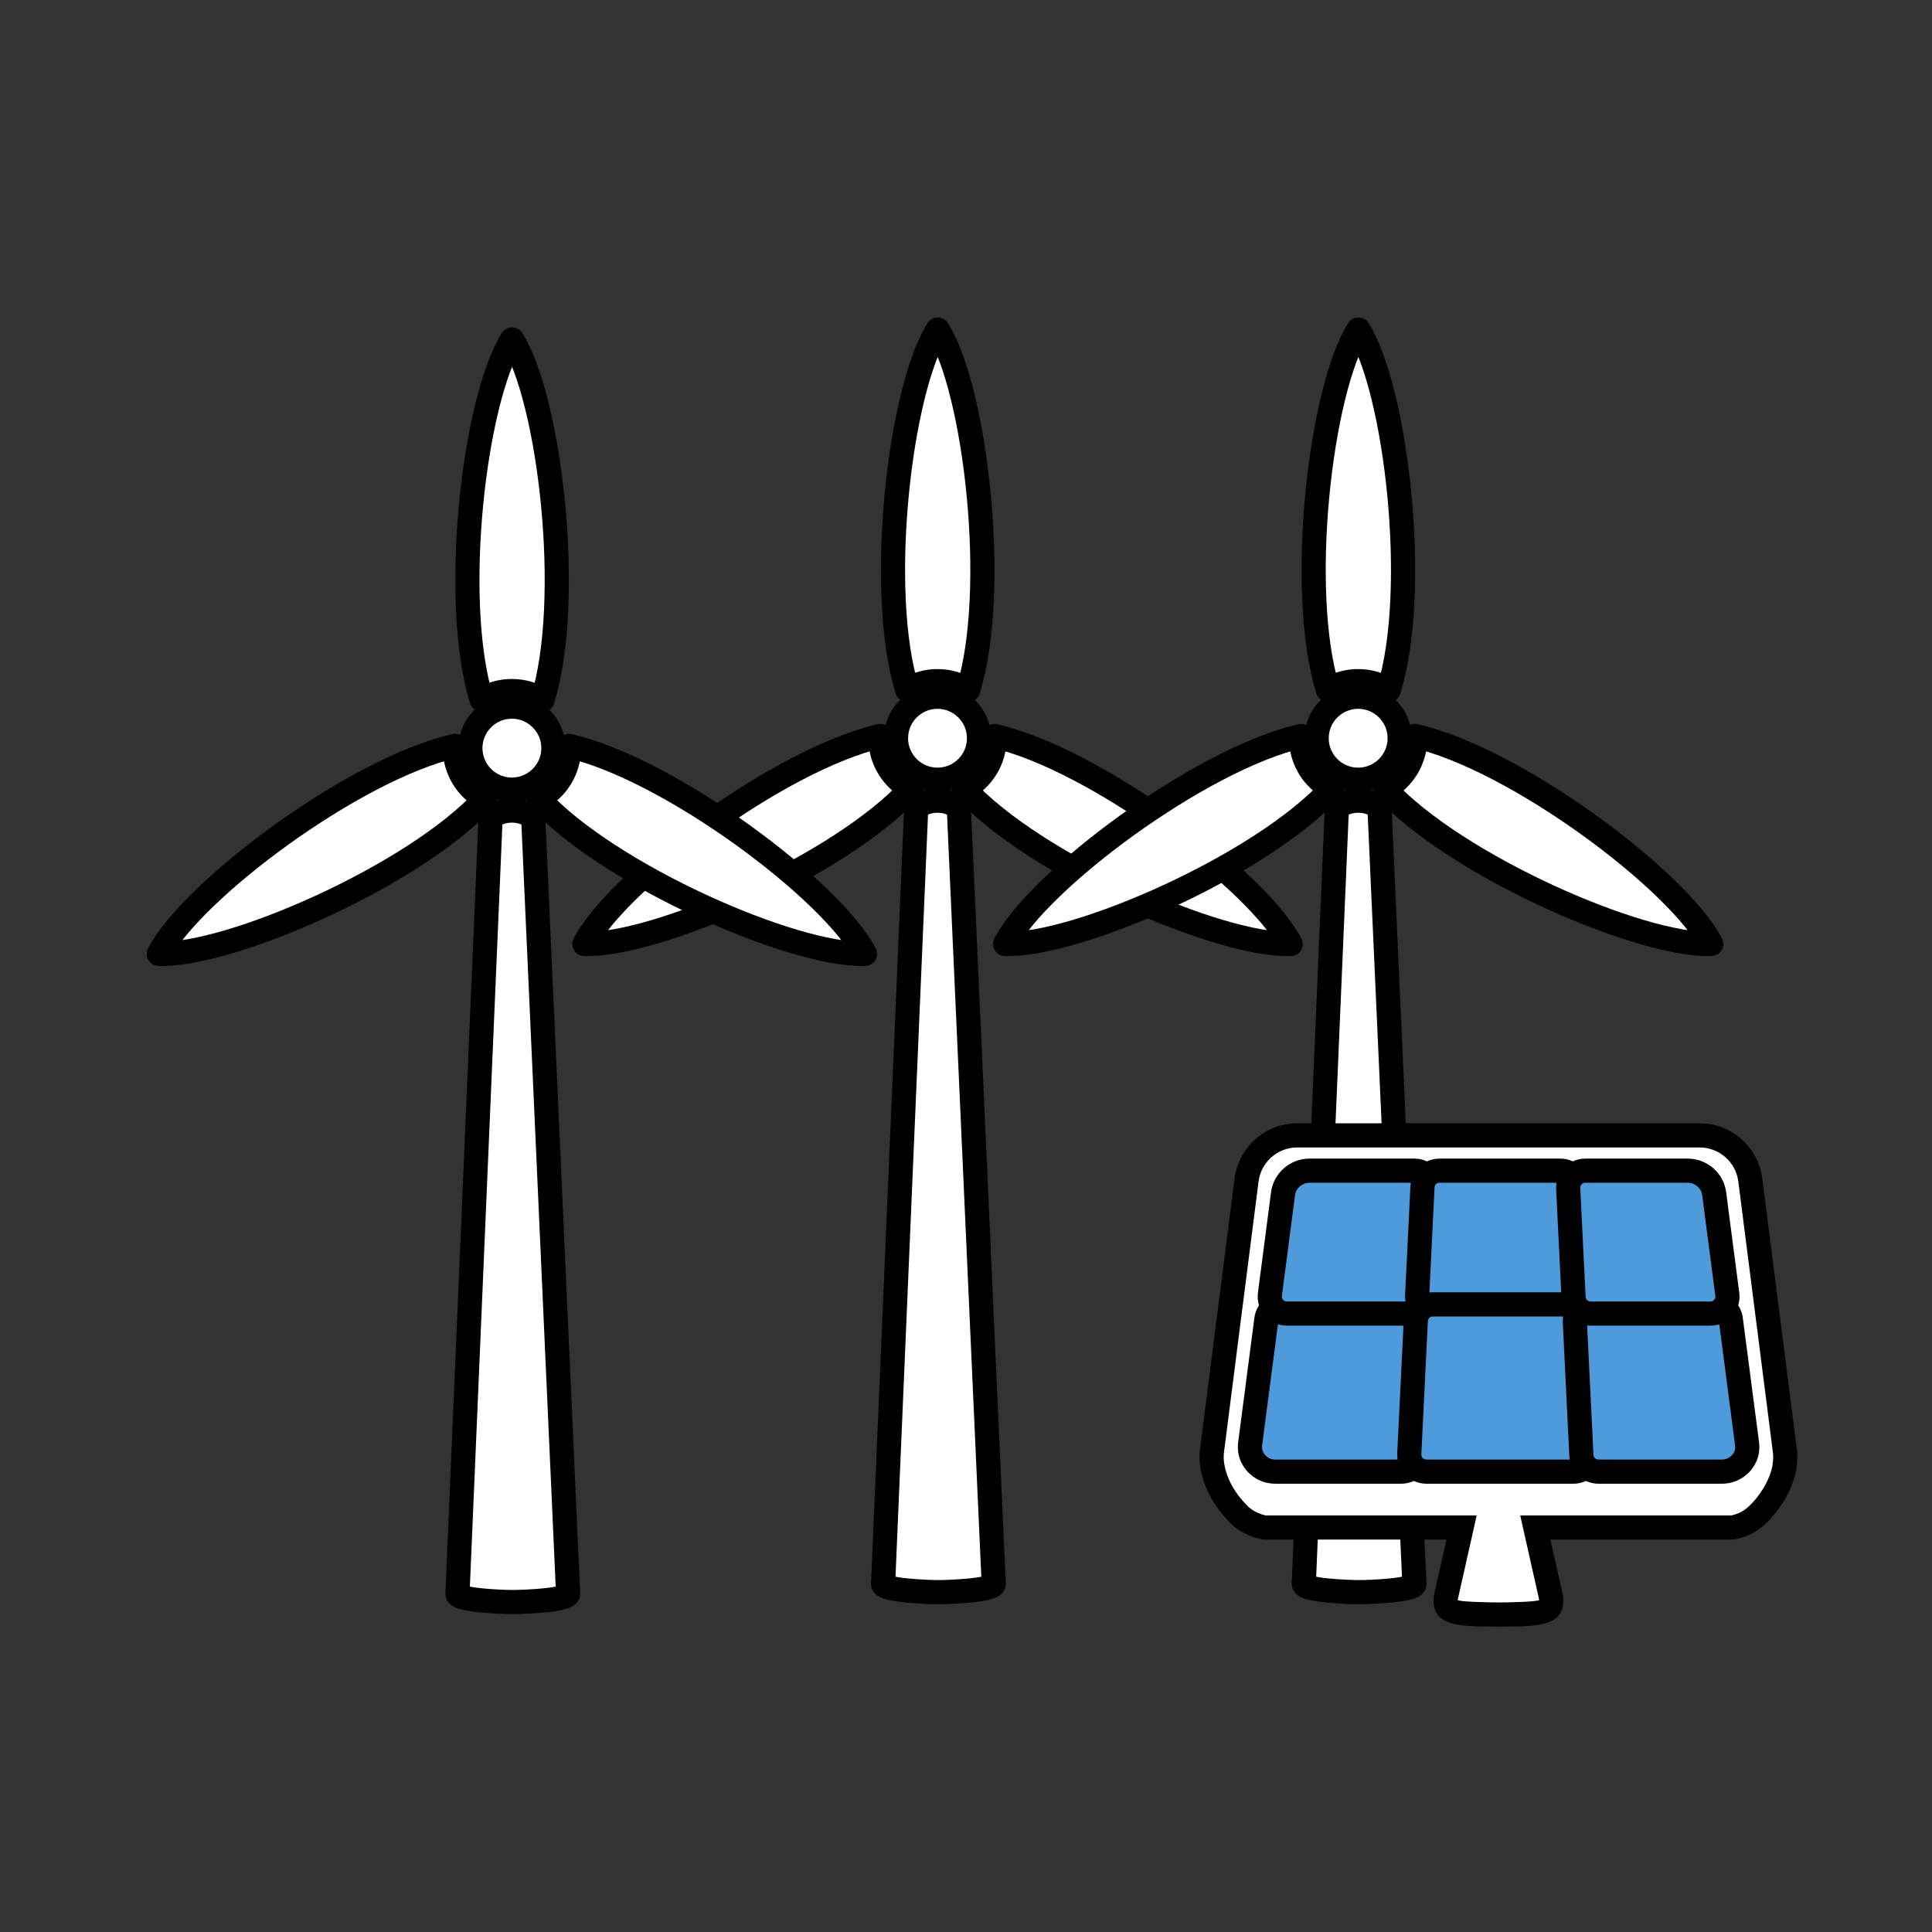 <?xml version="1.0" encoding="UTF-8"?><svg id="icon" xmlns="http://www.w3.org/2000/svg" width="160" height="160" viewBox="0 0 160 160"><rect x="0" y="0" width="160" height="160" fill="#333333" stroke="none"/><defs><style>.cls-1{fill:#000;}.cls-1,.cls-2,.cls-3{stroke-width:0px;}.cls-4{stroke:#000;stroke-linecap:round;stroke-linejoin:round;stroke-width:2px;}.cls-4,.cls-2{fill:#fff;}.cls-3{fill:#4f9adb;}</style></defs><path class="cls-4" d="M75.432,65.317c-5.844,6.356-21.119,13.049-27.033,12.858,2.744-5.251,16.113-15.282,24.518-17.226-.005.062-.005.124-.005.188,0,1.812,1.022,3.387,2.52,4.179Z"/><path class="cls-4" d="M81.078,61.138c0,1.895-1.544,3.436-3.439,3.436s-3.436-1.541-3.436-3.436,1.541-3.438,3.436-3.438,3.439,1.544,3.439,3.438Z"/><path class="cls-4" d="M80.177,57.147c-.733-.467-1.603-.738-2.538-.738-.922,0-1.781.263-2.507.72-2.545-8.25-.625-24.823,2.525-29.836,3.149,5.018,5.072,21.612,2.519,29.854Z"/><path class="cls-4" d="M106.882,78.175c-5.917.191-21.191-6.503-27.033-12.858,1.5-.792,2.52-2.367,2.52-4.179,0-.065,0-.126-.005-.188,8.408,1.944,21.772,11.975,24.518,17.226Z"/><path class="cls-4" d="M82.295,131.173c0,.527-3.593.682-4.569.682h-.019c-.975,0-4.572-.155-4.572-.682l2.726-63.907c0-.497.708-.911,1.61-.954l.18-.005c.055,0,.109.002.161.005.902.044,1.61.457,1.61.954l2.873,63.907Z"/><path class="cls-4" d="M110.27,65.317c-5.844,6.356-21.119,13.049-27.033,12.858,2.744-5.251,16.113-15.282,24.518-17.226-.005.062-.005.124-.005.188,0,1.812,1.022,3.387,2.52,4.179Z"/><path class="cls-4" d="M115.915,61.138c0,1.895-1.544,3.436-3.439,3.436s-3.436-1.541-3.436-3.436,1.541-3.438,3.436-3.438,3.439,1.544,3.439,3.438Z"/><path class="cls-4" d="M115.014,57.147c-.733-.467-1.603-.738-2.538-.738-.922,0-1.781.263-2.507.72-2.545-8.25-.625-24.823,2.525-29.836,3.149,5.018,5.072,21.612,2.519,29.854Z"/><path class="cls-4" d="M141.719,78.175c-5.917.191-21.191-6.503-27.033-12.858,1.5-.792,2.52-2.367,2.52-4.179,0-.065,0-.126-.005-.188,8.408,1.944,21.772,11.975,24.518,17.226Z"/><path class="cls-4" d="M117.133,131.173c0,.527-3.593.682-4.569.682h-.019c-.975,0-4.572-.155-4.572-.682l2.726-63.907c0-.497.708-.911,1.61-.954l.18-.005c.055,0,.109.002.161.005.902.044,1.61.457,1.61.954l2.873,63.907Z"/><path class="cls-4" d="M40.185,66.137c-5.844,6.356-21.119,13.049-27.033,12.858,2.744-5.251,16.113-15.282,24.518-17.226-.005.062-.005.124-.005.188,0,1.812,1.022,3.387,2.52,4.179Z"/><path class="cls-4" d="M45.83,61.958c0,1.895-1.544,3.436-3.439,3.436s-3.436-1.541-3.436-3.436,1.541-3.438,3.436-3.438,3.439,1.544,3.439,3.438Z"/><path class="cls-4" d="M44.929,57.967c-.733-.467-1.603-.738-2.538-.738-.922,0-1.781.263-2.507.72-2.545-8.25-.625-24.823,2.525-29.836,3.149,5.018,5.072,21.612,2.519,29.854Z"/><path class="cls-4" d="M71.634,78.995c-5.917.191-21.191-6.503-27.033-12.858,1.5-.792,2.52-2.367,2.52-4.179,0-.065,0-.126-.005-.188,8.408,1.944,21.772,11.975,24.518,17.226Z"/><path class="cls-4" d="M47.047,131.992c0,.527-3.593.682-4.569.682h-.019c-.975,0-4.572-.155-4.572-.682l2.726-63.907c0-.497.708-.911,1.61-.954l.18-.005c.055,0,.109.002.161.005.902.044,1.61.457,1.61.954l2.873,63.907Z"/><path class="cls-2" d="M124.086,133.707c-3.541,0-4.368-.112-4.368-1.213,0-.074.008-.147.024-.22l1.299-5.773h-16.241c-.087,0-.173-.012-.257-.033l-.315-.086c-.44-.162-.827-.323-1.18-.579-.316-.229-.561-.491-.803-.761-.372-.414-.695-.849-.96-1.291-.47-.778-.774-1.611-.902-2.473-.055-.369-.058-.76-.008-1.158l2.862-22.401c.267-2.104,2.068-3.692,4.191-3.692h33.331c2.123,0,3.925,1.588,4.192,3.693l2.861,22.397c.051.399.048.79-.008,1.163-.022.466-.208.994-.366,1.392-.277.7-.678,1.378-1.191,2.013-.51.631-1.231,1.396-2.288,1.697l-.314.086c-.084.021-.17.033-.257.033h-16.24l1.297,5.774c.016.071.024.145.024.219,0,1.101-.828,1.213-4.368,1.213h-.014ZM107.428,97.976c-.137,0-.258.106-.275.243l-2.861,22.398c.006.1.035.125.057.139l39.412.024c.1-.037.129-.062.144-.105l-2.87-22.456c-.018-.137-.139-.243-.275-.243h-33.331Z"/><path class="cls-1" d="M140.759,95.027c1.619,0,2.996,1.212,3.2,2.819l2.861,22.399c.039.308.037.604-.005.888-.023.399-.161.804-.306,1.171-.252.634-.611,1.223-1.04,1.752-.48.595-1.031,1.15-1.784,1.364-.099.028-.198.055-.298.082h-17.489l1.572,6.993c0,.163-2.649.213-3.368.213h-.014c-.718,0-3.368-.05-3.368-.213l1.573-6.993h-17.491c-.099-.027-.198-.053-.298-.082-.298-.112-.609-.239-.868-.427-.243-.175-.447-.397-.645-.618-.317-.353-.604-.732-.847-1.138-.395-.654-.659-1.352-.771-2.105-.043-.284-.044-.579-.005-.888l2.861-22.399c.204-1.607,1.581-2.819,3.2-2.819h33.331M104.427,121.781h39.333c.221,0,.434-.064.613-.179.216-.136.386-.344.475-.597.05-.142.064-.319.039-.514l-2.861-22.399c-.082-.636-.625-1.116-1.267-1.116h-33.331c-.641,0-1.185.48-1.267,1.116l-2.861,22.399c-.025.195-.011.372.039.514.089.253.259.461.475.597.179.115.392.179.613.179M140.759,93.027h-33.331c-2.625,0-4.854,1.964-5.184,4.567l-2.861,22.397c-.062.492-.058.975.011,1.438.147.99.496,1.947,1.037,2.843.294.491.656.978,1.072,1.44.266.297.562.614.961.902.443.321.904.516,1.337.678.05.019.101.036.152.05.107.031.213.059.32.088.169.045.353.071.528.071h14.991l-1.025,4.554c-.032.144-.049.291-.049.439,0,2.213,2.136,2.213,5.368,2.213s5.382,0,5.382-2.213c0-.148-.016-.295-.049-.439l-1.024-4.555h14.99c.175,0,.349-.023.518-.068.117-.031.223-.06.33-.09,1.325-.377,2.188-1.284,2.791-2.031.574-.709,1.026-1.474,1.342-2.27.178-.448.384-1.04.438-1.699.057-.437.057-.89,0-1.348l-2.862-22.401c-.33-2.602-2.559-4.565-5.184-4.565h0ZM108.065,98.976h32.058l2.658,20.805h-37.373l2.658-20.805h0Z"/><path class="cls-3" d="M105.596,121.873c-.399,0-.786-.112-1.119-.325-.385-.235-.694-.614-.854-1.057-.103-.288-.132-.604-.089-.945l1.343-10.297c.093-.699.692-1.226,1.395-1.226h10.329c.383,0,.754.159,1.019.437s.405.655.387,1.038l-.542,11.037c-.036.75-.653,1.338-1.405,1.338h-10.463Z"/><path class="cls-1" d="M116.601,109.024c.232,0,.417.194.406.426l-.541,11.037c-.011.216-.189.387-.406.387h-10.463c-.209,0-.411-.06-.581-.168-.206-.126-.367-.319-.452-.555-.048-.133-.06-.298-.037-.478l1.343-10.294c.026-.202.199-.354.403-.354h10.329M116.601,107.024h-10.329c-1.205,0-2.23.901-2.386,2.095l-1.343,10.295c-.065.507-.018.981.139,1.415.237.657.695,1.219,1.29,1.583.466.296,1.038.462,1.625.462h10.463c1.285,0,2.341-1.005,2.404-2.289l.541-11.037c.032-.654-.209-1.302-.661-1.777-.452-.475-1.087-.747-1.743-.747h0Z"/><path class="cls-3" d="M106.563,108.783c-.405,0-.79-.175-1.057-.479-.267-.305-.39-.709-.338-1.11l1.086-8.333c.14-1.089,1.083-1.911,2.195-1.911h8.705c.383,0,.754.159,1.018.437.265.277.405.655.387,1.038l-.442,9.021c-.038.751-.655,1.338-1.405,1.338h-10.149Z"/><path class="cls-1" d="M117.154,97.95c.232,0,.417.194.406.426l-.442,9.02c-.011.216-.189.387-.406.387h-10.149c-.245,0-.435-.216-.403-.459l1.087-8.334c.076-.594.594-1.04,1.203-1.04h8.705M117.154,95.95h-8.705c-1.613,0-2.983,1.198-3.187,2.786l-1.086,8.33c-.09.686.121,1.379.578,1.899.457.52,1.116.819,1.808.819h10.149c1.285,0,2.341-1.005,2.404-2.289l.442-9.02c.032-.655-.209-1.303-.661-1.777-.452-.475-1.087-.747-1.743-.747h0Z"/><path class="cls-3" d="M118.768,108.783c-.383,0-.754-.159-1.019-.437s-.405-.655-.387-1.038l.442-9.021c.036-.749.653-1.338,1.405-1.338h10.011c.75,0,1.368.587,1.405,1.337l.442,9.021c.019.383-.123.761-.387,1.038s-.635.437-1.019.437h-10.895Z"/><path class="cls-1" d="M129.22,97.95c.217,0,.395.17.406.387l.442,9.02c.011.232-.174.426-.406.426h-10.895c-.232,0-.417-.194-.406-.426l.442-9.02c.011-.217.189-.387.406-.387h10.011M129.22,95.95h-10.011c-1.285,0-2.341,1.005-2.404,2.289l-.442,9.02c-.032.655.209,1.303.661,1.777s1.087.747,1.743.747h10.895c.656,0,1.291-.272,1.743-.747s.693-1.122.661-1.777l-.442-9.02c-.063-1.283-1.119-2.289-2.404-2.289h0Z"/><path class="cls-3" d="M118.116,121.873c-.383,0-.754-.159-1.019-.437s-.405-.655-.387-1.038l.542-11.037c.036-.75.653-1.338,1.405-1.338h11.116c.75,0,1.368.587,1.405,1.337l.542,11.038c.019.381-.121.76-.385,1.037-.264.278-.636.438-1.02.438h-12.199Z"/><path class="cls-1" d="M129.773,109.024c.217,0,.395.17.406.387l.541,11.037c.011.232-.174.426-.406.426h-12.199c-.232,0-.417-.194-.406-.426l.541-11.037c.011-.217.189-.387.406-.387h11.116M129.773,107.024h-11.116c-1.285,0-2.341,1.005-2.404,2.289l-.541,11.037c-.032.655.209,1.303.661,1.777.452.475,1.087.747,1.743.747h12.199c.656,0,1.291-.272,1.743-.747.452-.475.693-1.123.661-1.778l-.541-11.036c-.063-1.283-1.119-2.289-2.404-2.289h0Z"/><path class="cls-3" d="M132.371,121.873c-.75,0-1.368-.587-1.405-1.337l-.542-11.037c-.018-.384.123-.762.387-1.039s.636-.437,1.019-.437h10.114c.705,0,1.304.527,1.395,1.226l1.343,10.294c.044.346.014.663-.088.946-.156.439-.466.82-.871,1.068-.318.203-.705.315-1.104.315h-10.249Z"/><path class="cls-1" d="M141.943,109.024c.204,0,.377.151.403.354l1.343,10.294c.023.181.011.346-.037.478-.083.236-.246.429-.452.555-.17.108-.372.168-.581.168h-10.249c-.217,0-.395-.17-.406-.387l-.541-11.037c-.011-.232.174-.426.406-.426h10.114M141.943,107.024h-10.114c-.656,0-1.291.272-1.743.747-.452.475-.693,1.122-.661,1.777l.541,11.037c.063,1.283,1.119,2.289,2.404,2.289h10.249c.588,0,1.159-.166,1.654-.48.572-.349,1.031-.915,1.265-1.576.152-.423.199-.897.136-1.398l-1.344-10.301c-.156-1.195-1.182-2.095-2.386-2.095h0Z"/><path class="cls-3" d="M131.718,108.783c-.752,0-1.369-.588-1.405-1.34l-.442-9.018c-.019-.384.123-.762.387-1.039s.636-.437,1.019-.437h8.49c1.111,0,2.055.822,2.195,1.913l1.086,8.332c.052.4-.071.806-.338,1.109s-.652.479-1.057.479h-9.935Z"/><path class="cls-1" d="M139.767,97.95c.609,0,1.127.446,1.203,1.04l1.087,8.334c.032.243-.158.459-.403.459h-9.935c-.217,0-.395-.17-.406-.387l-.442-9.02c-.011-.232.174-.426.406-.426h8.49M139.767,95.95h-8.49c-.656,0-1.291.272-1.743.747-.452.475-.693,1.122-.661,1.777l.442,9.021c.063,1.283,1.119,2.289,2.404,2.289h9.935c.692,0,1.352-.298,1.808-.819.457-.52.667-1.212.578-1.899l-1.087-8.334c-.203-1.584-1.573-2.781-3.186-2.781h0Z"/></svg>